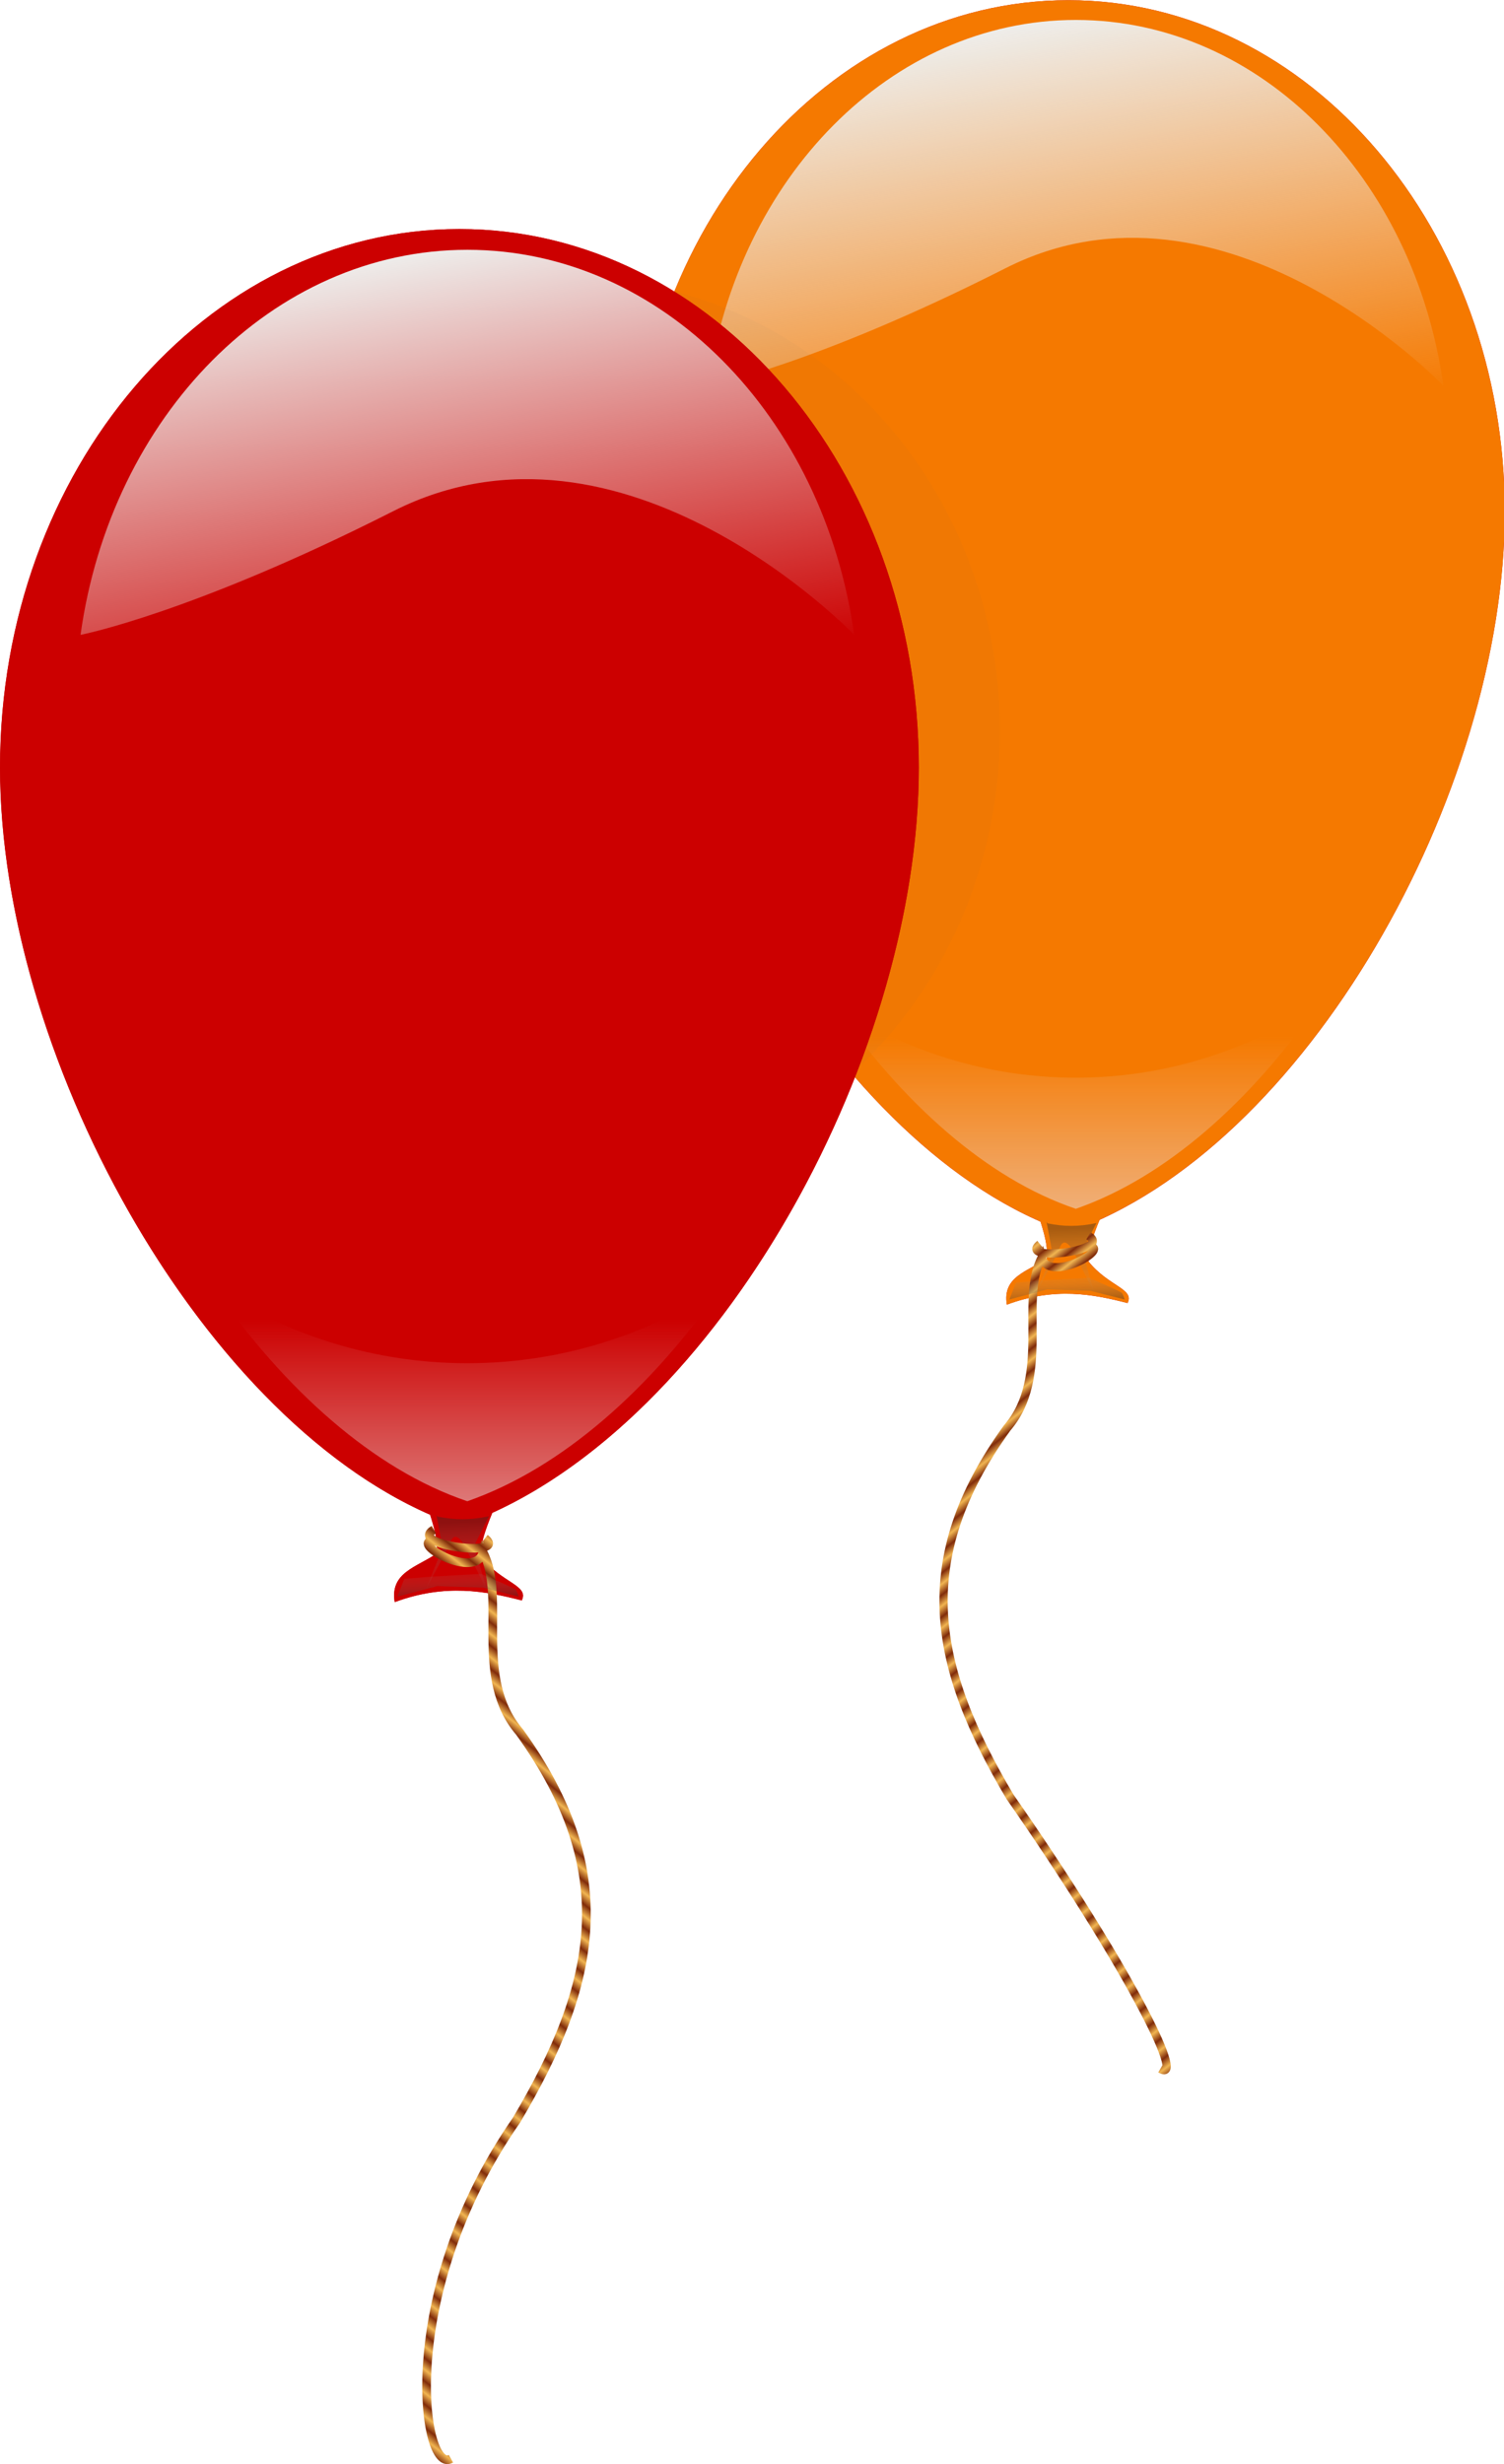 <?xml version="1.0"?>
<svg xmlns:rdf="http://www.w3.org/1999/02/22-rdf-syntax-ns#" xmlns="http://www.w3.org/2000/svg" xmlns:cc="http://creativecommons.org/ns#" xmlns:xlink="http://www.w3.org/1999/xlink" xmlns:dc="http://purl.org/dc/elements/1.1/" id="svg3492" viewBox="0 0 519.16 850.01" version="1.0">
 <defs id="defs3494">
  <linearGradient id="linearGradient4303">
   <stop id="stop4305" stop-color="#2a2c2a" stop-opacity=".384" offset="0"/>
   <stop id="stop4307" stop-color="#babdb6" stop-opacity="0" offset="1"/>
  </linearGradient>
  <linearGradient id="linearGradient4195">
   <stop id="stop4197" stop-color="#f1b551" offset="0"/>
   <stop id="stop4199" stop-color="#802b0a" offset="1"/>
  </linearGradient>
  <linearGradient id="linearGradient4086">
   <stop id="stop4088" stop-color="#ebdbd9" offset="0"/>
   <stop id="stop4090" stop-color="#ebdbd9" stop-opacity="0" offset="1"/>
  </linearGradient>
  <linearGradient id="linearGradient4073">
   <stop id="stop4075" stop-color="#eeeeec" offset="0"/>
   <stop id="stop4077" stop-color="#eeeeec" stop-opacity="0" offset="1"/>
  </linearGradient>
  <linearGradient id="linearGradient4287" y2="321.65" xlink:href="#linearGradient4073" gradientUnits="userSpaceOnUse" x2="356.26" y1="162.38" x1="326.36"/>
  <linearGradient id="linearGradient4289" y2="531.36" xlink:href="#linearGradient4086" gradientUnits="userSpaceOnUse" x2="344.31" y1="645.65" x1="344.31"/>
  <linearGradient id="linearGradient4398" y2="321.65" xlink:href="#linearGradient4073" gradientUnits="userSpaceOnUse" x2="356.26" gradientTransform="translate(102,-10)" y1="162.38" x1="326.36"/>
  <linearGradient id="linearGradient4400" y2="531.36" xlink:href="#linearGradient4086" gradientUnits="userSpaceOnUse" x2="344.31" gradientTransform="translate(102,-10)" y1="645.65" x1="344.31"/>
  <linearGradient id="linearGradient4402" y2="680.12" xlink:href="#linearGradient4303" gradientUnits="userSpaceOnUse" x2="268.63" gradientTransform="matrix(1.042 0 0 1 164.36 -65.25)" y1="656.5" x1="267.91"/>
  <linearGradient id="linearGradient4404" y2="676.62" xlink:href="#linearGradient4195" spreadMethod="reflect" gradientUnits="userSpaceOnUse" x2="353.66" gradientTransform="matrix(-1 0 0 1 783.85 -10)" y1="679.09" x1="351.72"/>
  <linearGradient id="linearGradient4406" y2="672.17" xlink:href="#linearGradient4303" gradientUnits="userSpaceOnUse" x2="268.5" gradientTransform="translate(176,-66)" y1="683.8" x1="269"/>
  <linearGradient id="linearGradient4447" y2="672.17" xlink:href="#linearGradient4303" gradientUnits="userSpaceOnUse" x2="268.5" gradientTransform="translate(68,-58)" y1="683.8" x1="269"/>
  <linearGradient id="linearGradient4450" y2="676.62" xlink:href="#linearGradient4195" spreadMethod="reflect" gradientUnits="userSpaceOnUse" x2="353.66" gradientTransform="translate(-6.5 -2)" y1="679.09" x1="351.72"/>
  <linearGradient id="linearGradient4453" y2="680.12" xlink:href="#linearGradient4303" gradientUnits="userSpaceOnUse" x2="268.63" gradientTransform="matrix(1.042 0 0 1 56.363 -57.25)" y1="656.5" x1="267.91"/>
  <linearGradient id="linearGradient4456" y2="531.36" xlink:href="#linearGradient4086" gradientUnits="userSpaceOnUse" x2="344.31" gradientTransform="translate(-6,-2)" y1="645.65" x1="344.31"/>
  <linearGradient id="linearGradient4459" y2="321.65" xlink:href="#linearGradient4073" gradientUnits="userSpaceOnUse" x2="356.26" gradientTransform="translate(-6,-2)" y1="162.38" x1="326.36"/>
  <filter id="filter4591">
   <feGaussianBlur id="feGaussianBlur4593" stdDeviation="8.844"/>
  </filter>
 </defs>
 <g id="layer1" transform="translate(-108.84 -132.21)">
  <g id="g4216" transform="translate(-68,58)">
   <g id="g4343" transform="matrix(.95 0 0 .95 149.06 -76.973)">
    <g id="g4381" transform="translate(-26,14)">
     <g id="g4345" transform="translate(102,-10)">
      <path id="path4347" d="m330.71 575.79c8.67 0.43 23.02-5.94 29.51 1.25-0.55 9.09-12.05 26.79-11.46 36.17 7.38 9.12 16.78 9.87 14.18 15.09-12.46-3.21-26.36-5.92-43.86 0.56-1.7-10.27 7.6-11.98 14.58-16.81 0.85-12.09-9.95-23.89-2.95-36.26z" fill-rule="evenodd" fill="#c00"/>
      <path id="path4349" d="m500 340.93c0 102.52-72.47 231.72-158.57 261.72-84.68-28.57-158.57-159.2-158.57-261.72 0-102.51 71.04-185.71 158.57-185.71s158.57 83.2 158.57 185.71z" fill="#c00"/>
      <path id="path4351" d="m344.17 162.38c-67.24 0-123.06 57.53-133.53 132.83 0 0 38.23-7.36 107.93-42.66 79.61-40.33 159.12 42.66 159.12 42.66-10.46-75.3-66.29-132.83-133.52-132.83z" fill="url(#linearGradient4287)"/>
      <path id="path4353" d="m432.01 520.08c-25.89 16.77-55.88 26.38-87.86 26.38-31.84 0-61.74-9.53-87.54-26.16 24.48 35.22 55.13 62.84 87.54 73.77 32.86-11.45 63.5-39.01 87.86-73.99z" fill="url(#linearGradient4289)"/>
     </g>
     <path id="path4355" d="m443.44 145.22c-87.53 0-158.6 83.2-158.6 185.72 0 98.41 68.12 222.7 148.47 257.78 1.39 4.43 2.66 8.87 2.35 13.34-6.99 4.83-16.26 6.55-14.57 16.82 17.5-6.48 31.39-3.81 43.85-0.6 2.59-5.22-6.81-5.94-14.19-15.06-0.25-3.98 1.69-9.48 4.03-15.16 81.02-36.83 147.22-159.15 147.22-257.12 0-102.52-71.03-185.72-158.56-185.72z" fill-rule="evenodd" fill="#f57900"/>
     <path id="path4357" d="m446.17 152.38c-67.24 0-123.06 57.53-133.53 132.83 0 0 38.23-7.36 107.93-42.66 79.61-40.33 159.12 42.66 159.12 42.66-10.46-75.3-66.29-132.83-133.52-132.83z" fill="url(#linearGradient4398)"/>
     <path id="path4359" d="m534.01 510.08c-25.89 16.77-55.88 26.38-87.86 26.38-31.84 0-61.74-9.53-87.54-26.16 24.48 35.22 55.13 62.84 87.54 73.77 32.86-11.45 63.5-39.01 87.86-73.99z" fill="url(#linearGradient4400)"/>
     <path id="path4361" d="m436.04 591.56c0.52 2.82 1.05 5.66 1.53 8.49-0.47 1.57-1.22 3.07-1.79 4.62-1.3 3.23-2.6 6.47-3.9 9.71 2.69-5 5.38-10 8.07-15 1.72-6.8 5.16-0.43 6.18 1.9 2.28 4.53 4.56 9.06 6.84 13.6-1.39-4.76-2.77-9.5-4.16-14.26 0.18-0.92-0.09-2 0.48-2.78 1.42-2.87 2.89-5.72 4.33-8.59-6.53 1.38-11.8 1.31-17.81 0.09-0.66-1.78 0.12 1.67 0.23 2.22z" fill-rule="evenodd" fill="url(#linearGradient4402)"/>
     <path id="path4363" d="m451.03 597.6c8.13 0.79-14.85 13.85-17.26 4.06-8.27 15.56 3.51 43.27-12.62 62.04-34.73 48.09-26.8 86.91 1.09 133.89 41.79 59.95 64.48 104.45 54.61 98.77m-43.75-299.5c-8.31 6.7 26.96 2.46 17.63-2.99" stroke="url(#linearGradient4404)" stroke-width="3" fill="none"/>
     <path id="path4365" d="m422 616.99l13.75-3.63 15.75 0.5 12.38 3.13s-0.5-1.75-1-2.38c-0.5-0.62-12-5.5-12-5.5l-17.88 1-8.62 0.75-2.38 6.13z" fill-rule="evenodd" fill="url(#linearGradient4406)"/>
    </g>
   </g>
   <path id="path4485" opacity=".183" d="m412 384.36a147 136 0 1 1 -294 0 147 136 0 1 1 294 0z" transform="matrix(1 0 0 1.147 110 -114.52)" filter="url(#filter4591)" fill="#555753"/>
   <g id="g4203" transform="translate(-6,-2)">
    <path id="path4181" d="m330.71 575.79c8.67 0.43 23.02-5.94 29.51 1.25-0.55 9.09-12.05 26.79-11.46 36.17 7.38 9.12 16.78 9.87 14.18 15.09-12.46-3.21-26.36-5.92-43.86 0.56-1.7-10.27 7.6-11.98 14.58-16.81 0.85-12.09-9.95-23.89-2.95-36.26z" fill-rule="evenodd" fill="#c00"/>
    <path id="path3552" d="m500 340.93c0 102.52-72.47 231.72-158.57 261.72-84.68-28.57-158.57-159.2-158.57-261.72 0-102.51 71.04-185.71 158.57-185.71s158.57 83.2 158.57 185.71z" fill="#c00"/>
    <path id="path3555" d="m344.17 162.38c-67.24 0-123.06 57.53-133.53 132.83 0 0 38.23-7.36 107.93-42.66 79.61-40.33 159.12 42.66 159.12 42.66-10.46-75.3-66.29-132.83-133.52-132.83z" fill="url(#linearGradient4287)"/>
    <path id="path4081" d="m432.01 520.08c-25.89 16.77-55.88 26.38-87.86 26.38-31.84 0-61.74-9.53-87.54-26.16 24.48 35.22 55.13 62.84 87.54 73.77 32.86-11.45 63.5-39.01 87.86-73.99z" fill="url(#linearGradient4289)"/>
   </g>
   <path id="path4218" d="m335.44 153.22c-87.53 0-158.6 83.2-158.6 185.72 0 98.41 68.12 222.7 148.47 257.78 1.39 4.43 2.66 8.87 2.35 13.34-6.99 4.83-16.26 6.55-14.57 16.82 17.5-6.48 31.39-3.81 43.85-0.6 2.59-5.22-6.81-5.94-14.19-15.06-0.25-3.98 1.69-9.48 4.03-15.16 81.02-36.83 147.22-159.15 147.22-257.12 0-102.52-71.03-185.72-158.56-185.72z" fill-rule="evenodd" fill="#c00"/>
   <path id="path4222" d="m338.17 160.38c-67.24 0-123.06 57.53-133.53 132.83 0 0 38.23-7.36 107.93-42.66 79.61-40.33 159.12 42.66 159.12 42.66-10.46-75.3-66.29-132.83-133.52-132.83z" fill="url(#linearGradient4459)"/>
   <path id="path4224" d="m426.01 518.08c-25.89 16.77-55.88 26.38-87.86 26.38-31.84 0-61.74-9.53-87.54-26.16 24.48 35.22 55.13 62.84 87.54 73.77 32.86-11.45 63.5-39.01 87.86-73.99z" fill="url(#linearGradient4456)"/>
   <path id="path4299" d="m328.04 599.56c0.52 2.82 1.05 5.66 1.53 8.49-0.47 1.57-1.22 3.07-1.79 4.62-1.3 3.23-2.6 6.47-3.9 9.71 2.69-5 5.38-10 8.07-15 1.72-6.8 5.16-0.43 6.18 1.9 2.28 4.53 4.56 9.06 6.84 13.6-1.39-4.76-2.77-9.5-4.16-14.26 0.18-0.92-0.09-2 0.48-2.78 1.42-2.87 2.89-5.72 4.33-8.59-6.53 1.38-11.8 1.31-17.81 0.09-0.66-1.78 0.12 1.67 0.23 2.22z" fill-rule="evenodd" fill="url(#linearGradient4453)"/>
   <path id="path4226" d="m326.32 605.6c-8.13 0.79 14.84 13.85 17.25 4.06 8.27 15.56-3.5 43.27 12.63 62.04 34.72 48.09 26.79 86.91-1.09 133.89-41.79 59.95-32.48 122.45-22.61 116.77m11.75-317.5c8.3 6.7-26.97 2.46-17.64-2.99" stroke="url(#linearGradient4450)" stroke-width="3" fill="none"/>
   <path id="path4333" d="m314 624.99l13.75-3.63 15.75 0.5 12.38 3.13s-0.5-1.75-1-2.38c-0.5-0.62-12-5.5-12-5.5l-17.88 1-8.62 0.75-2.38 6.13z" fill-rule="evenodd" fill="url(#linearGradient4447)"/>
  </g>
 </g>
</svg>
